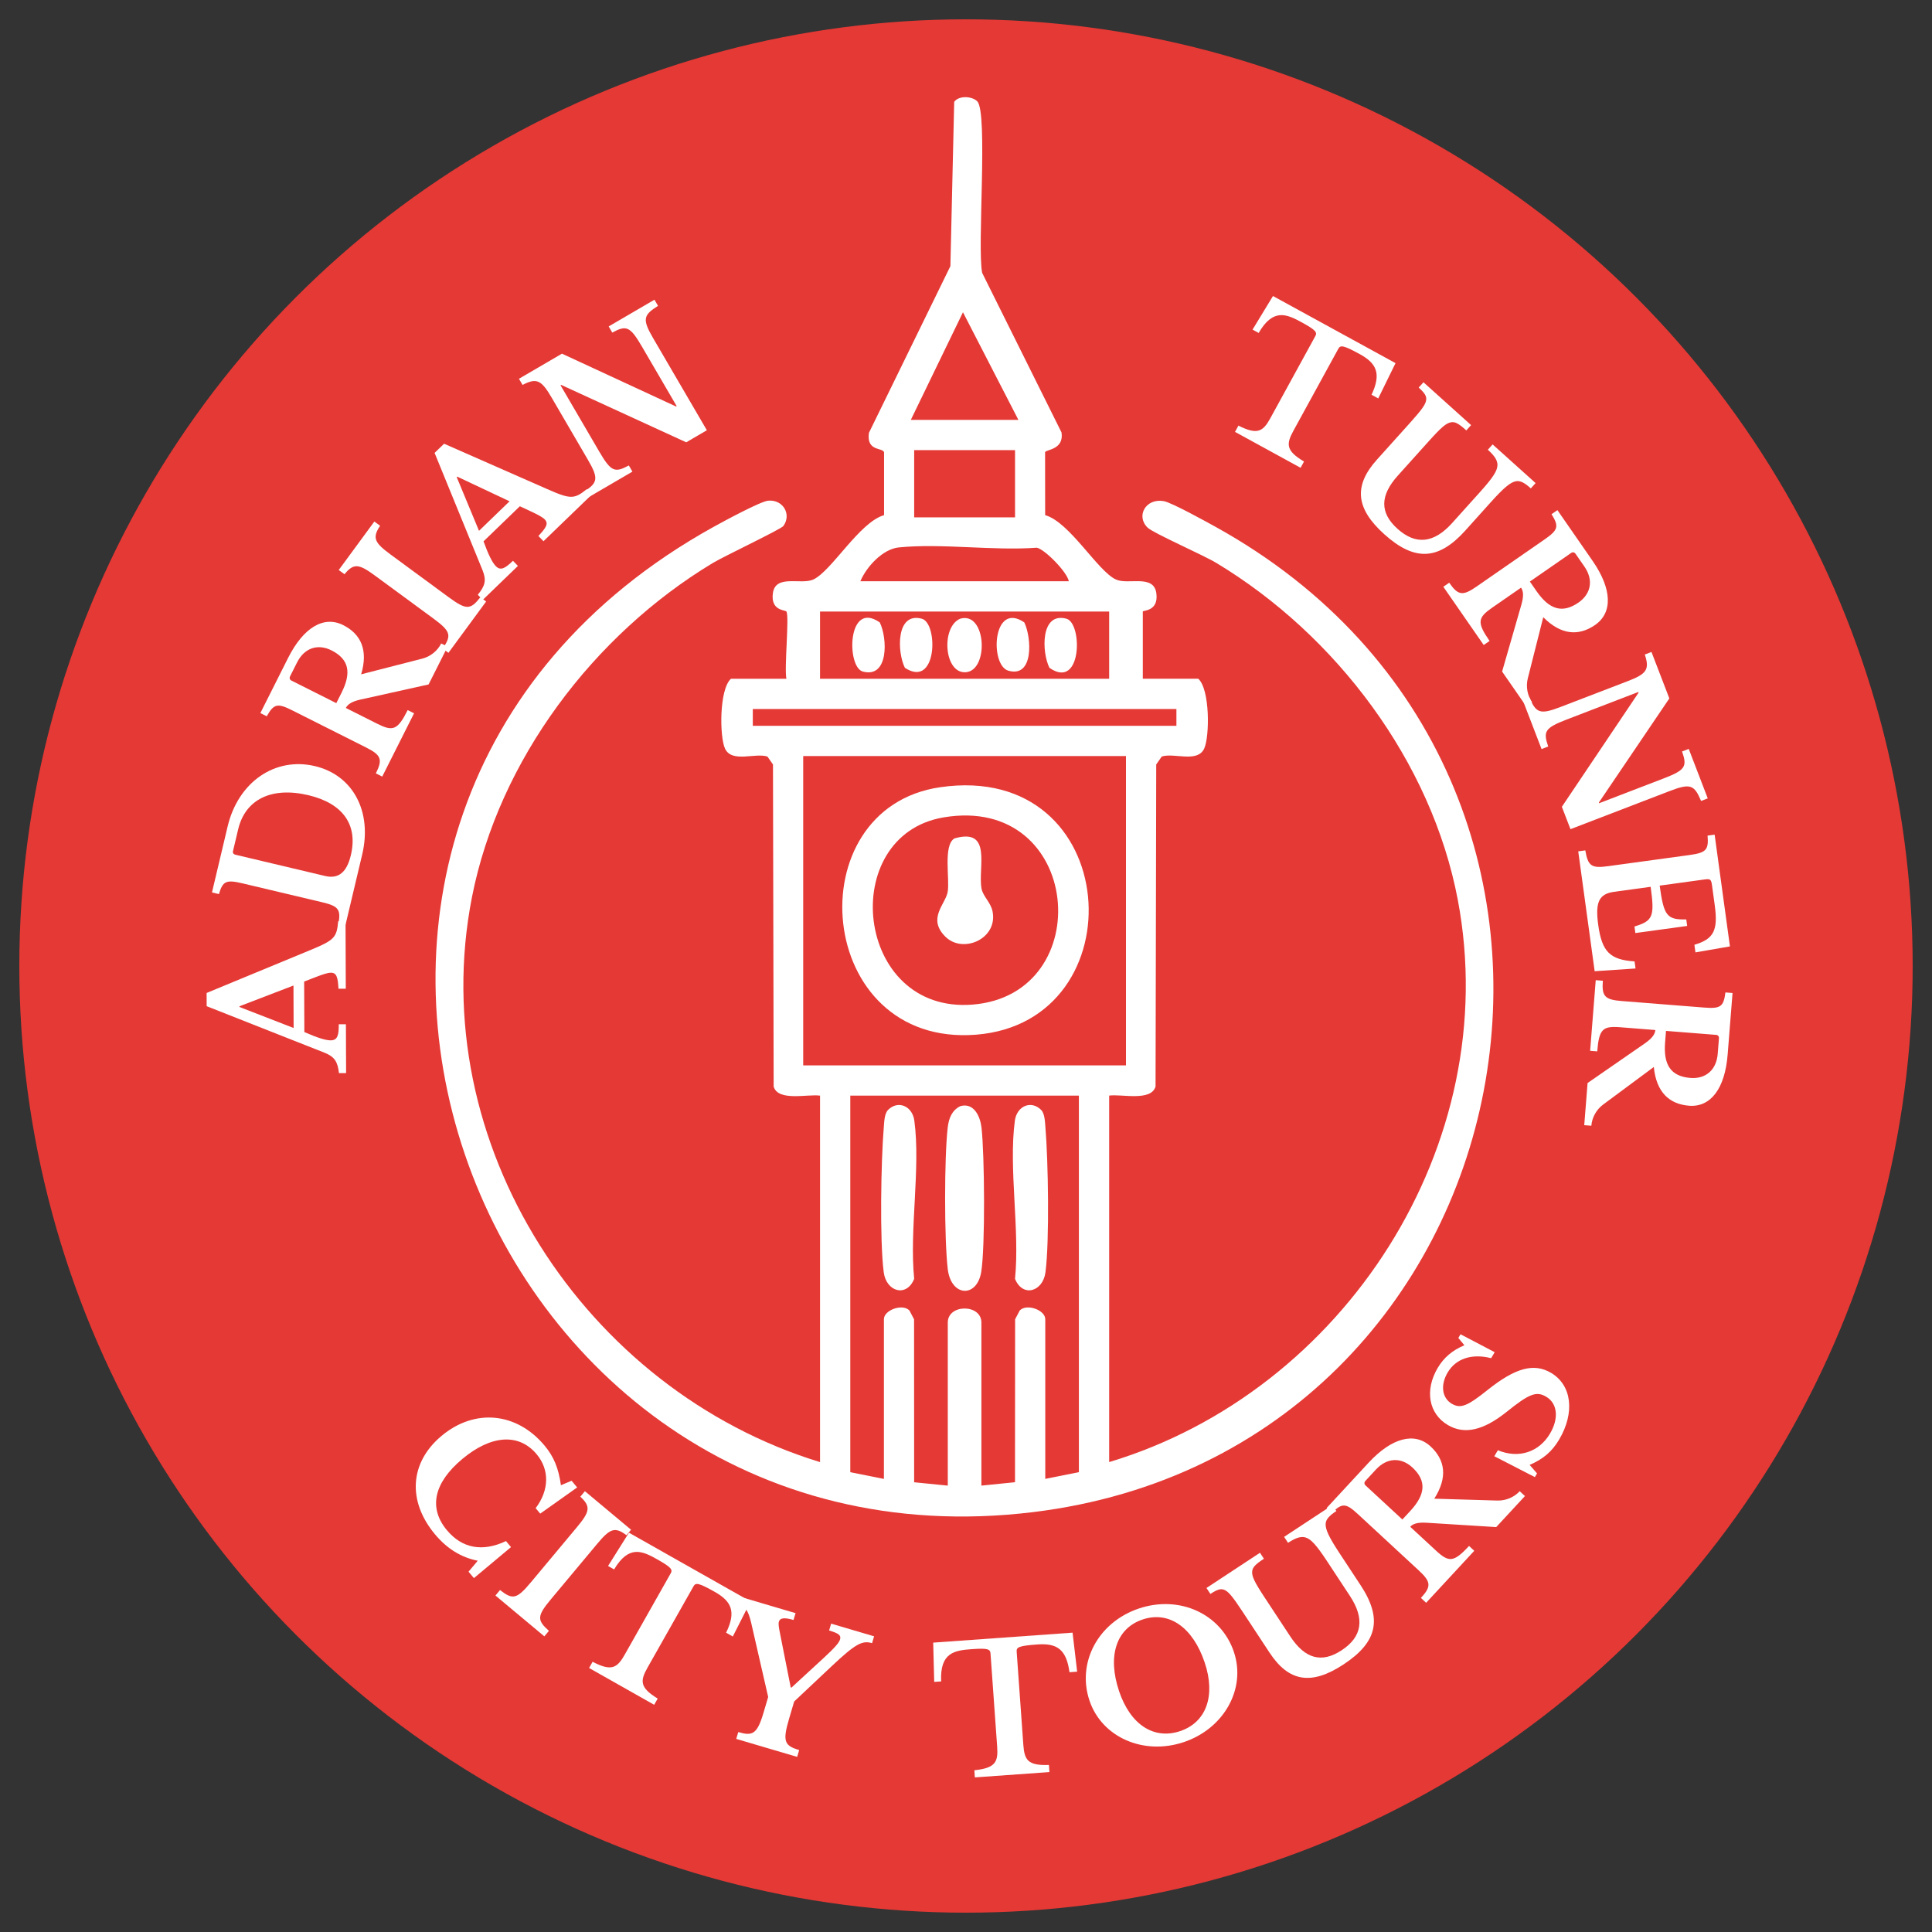 <?xml version="1.0" encoding="UTF-8"?><svg id="text" xmlns="http://www.w3.org/2000/svg" viewBox="0 0 1000 1000"><rect x="0" y="0" width="1000" height="1000" fill="#333333" stroke="none"/><defs><style>.cls-1{fill:none;}.cls-2{fill:#fff;}.cls-3{fill:#e53935;}</style></defs><circle class="cls-3" cx="500" cy="500" r="490"/><path class="cls-2" d="M407.05,316.52c-.56-.86-8.25-.28-7.01-9.46,1.35-10.01,14.53-4.21,20.9-7.1,9.47-4.3,23.9-29.72,36.65-33.32v-32.5c-.65-2.68-9.21-.24-7.84-10.09l42.17-86.29,1.97-85.03c2.46-3.43,9.25-2.97,11.93-.29,5.67,5.67-.13,75.82,2.55,88.8l41.07,82.59c1.38,9.04-8.1,8.79-8.51,10.23l.04,32.58c12.75,3.6,27.18,29.02,36.65,33.32,6.36,2.89,19.55-2.91,20.9,7.1,1.28,9.48-7.01,8.8-7.01,9.46v34.8h28.71c6.12,5.46,5.91,30.03,3.07,36.13-3.52,7.58-15.59,2.04-21.97,4.13l-2.86,4.1-.35,166.71c-2.32,7.88-17.7,3.76-24.01,4.7v189.68c121.55-36.52,204.43-164.34,180.46-290.96-13.57-71.69-63.04-137.09-124.91-174.39-7.01-4.22-32.61-15.4-35.63-18.3-6.25-6-.95-15.4,8.36-13.73,4.02.72,21.91,10.6,26.84,13.33,235.47,130.42,166,478.15-94.48,509.95-293.59,35.84-435.8-360.12-165.4-509.95,4.91-2.72,24.3-13.23,28.26-13.57,7.8-.68,12.21,7.19,7.85,13.13-1.22,1.66-30.88,15.73-36.55,19.15-61.52,37.09-110.65,101.81-124.62,172.95-25.01,127.42,58.36,255.12,180.17,292.41v-189.68c-6.31-.94-21.69,3.18-24.01-4.7l-.35-166.71-2.86-4.1c-6.37-2.09-18.44,3.44-21.97-4.13-2.84-6.1-3.05-30.67,3.07-36.13h28.71c-1.18-5.56,1.58-32.37,0-34.8ZM471.43,217.33h55.69l-28.69-55.7-26.99,55.7ZM525.38,232.99h-52.2v34.8h52.2v-34.8ZM553.22,300.85c-.94-4.91-12.52-16.59-16.57-17.36-22.85,1.68-49-2.36-71.41-.15-8.3.82-16.77,9.98-19.91,17.51h107.89ZM574.1,316.52h-149.65v34.8h149.65v-34.8ZM608.91,366.98h-219.26v8.7h219.26v-8.7ZM582.8,391.34h-167.06v160.09h167.06v-160.09ZM558.44,567.1h-118.33v194.9l17.4,3.48v-82.66c0-4.71,9.57-8.25,13.21-4.52l2.4,4.57.04,84.35,17.41,1.73v-84.4c0-9.69,17.4-9.69,17.4,0v84.4l17.39-1.76.06-84.33,2.4-4.57c3.64-3.73,13.21-.19,13.21,4.52v82.66l17.4-3.48v-194.9Z"/><path class="cls-2" d="M497.02,572.55c7.02-2.01,10.32,5.22,11,11.04,1.59,13.72,1.98,61.83-.14,74.77-2.23,13.55-15.66,12.97-17.34-1.6-1.8-15.6-1.81-57.59,0-73.17.54-4.65,2.07-8.82,6.48-11.04Z"/><path class="cls-2" d="M459.67,574.48c5.15-5.16,12.56-2.05,13.59,5.58,3.31,24.57-2.63,56.47-.08,81.87-3.93,9.73-14.43,6.72-15.76-3.39-2.14-16.32-1.42-57.87.02-74.99.23-2.71.29-7.13,2.23-9.07Z"/><path class="cls-2" d="M538.88,574.48c1.94,1.94,2,6.36,2.23,9.07,1.44,17.12,2.16,58.67.02,74.99-1.33,10.11-11.82,13.12-15.76,3.39,2.55-25.41-3.39-57.3-.08-81.87,1.03-7.63,8.44-10.74,13.59-5.58Z"/><path class="cls-2" d="M486.68,407.46c94.89-13.72,102.85,121.51,18.47,128.1-83.49,6.52-93.56-117.24-18.47-128.1ZM488.38,423.08c-55.33,9.33-46.05,101.77,15.02,96.9,65.31-5.21,56.84-109.01-15.02-96.9Z"/><path class="cls-2" d="M497.02,320.23c13.53-3.88,14.94,26.58,3.04,27.7-11.47,1.08-13.14-23.51-3.04-27.7Z"/><path class="cls-2" d="M455.36,322.16c4.04,8.1,4.72,29.07-8.78,25.43-8.47-2.28-8.11-37.21,8.78-25.43Z"/><path class="cls-2" d="M543.19,345.67c-4.04-8.1-4.72-29.07,8.78-25.43,8.47,2.28,8.11,37.21-8.78,25.43Z"/><path class="cls-2" d="M468.37,345.67c-4.06-8.09-4.72-29.06,8.77-25.42,8.54,2.3,8.05,36.38-8.77,25.42Z"/><path class="cls-2" d="M530.18,322.16c3.82,7.91,4.99,28.88-8.31,24.97-9.66-2.83-8.19-36.26,8.31-24.97Z"/><path class="cls-2" d="M489.32,484.82c-9.46-9.43-.04-16.62,1.18-23.08,1.23-6.52-2.49-24.22,3.53-27.78,19.86-5.71,11.99,15.22,14.02,26.04.73,3.88,4.76,7.09,5.69,11.72,2.87,14.22-15.35,22.14-24.42,13.09Z"/><circle class="cls-1" cx="501.61" cy="515.94" r="322.57"/><path class="cls-2" d="M157.43,508.05l.1,26.14c6.66,2.93,11.01,4.3,13.6,4.29,3.69-.01,4.24-2.79,4.22-8.33h3.69s.1,25.29.1,25.29h-3.69c-.67-5.89-2.25-8.47-7.52-10.58l-60.96-24.06-.03-6.84,53.86-22.28c12.45-5.13,13.46-6.52,14.26-14.83h3.79s.13,34.9.13,34.9h-3.79c-.3-5.9-.96-8.29-3.91-8.28-1.76,0-4.43.94-8.3,2.43l-5.53,2.15ZM151.98,532.09l-.08-21.98-27.95,10.73v.37s28.03,10.88,28.03,10.88Z"/><path class="cls-2" d="M178.58,479.78l-3.59-.85c1.61-7.97.53-9.84-8.01-11.87l-41.52-9.85c-8.36-1.98-10.16-1.18-12.14,5.57l-3.6-.85,8.1-34.15c5.46-23.01,24.52-36.14,45.19-31.24,19.68,4.67,29.74,23.48,24.46,45.77l-8.89,37.48ZM120.6,440.49c-.23.99.27,1.68,1.17,1.89l46.46,11.02c6.92,1.64,11.25-1.79,13.38-10.78,3.71-15.64-4-26.77-21.97-31.03-19.14-4.54-32.71,2.21-36.37,17.67l-2.66,11.23Z"/><path class="cls-2" d="M186.95,349.02l31.58-8.1c4.38-1.11,7.98-4.15,9.85-7.87l3.3,1.66-9.84,19.56-35.38,7.85c-4.67,1.06-6.57,2.59-7.45,4.32l16.17,8.13c8.17,4.11,10.57,3.45,15.84-7.03l3.3,1.66-16.48,32.76-3.3-1.66c3.65-7.26,2.71-9.49-5.05-13.4l-38.12-19.17c-7.67-3.86-9.58-3.58-13.31,3.02l-3.3-1.66,14.36-28.55c7.97-15.84,18.52-22.01,28.5-16.99,9.16,4.61,13.06,12.88,9.32,25.47ZM174.07,363.94l2.7-5.36c5.19-10.31,3.97-17.34-5.19-21.95-7.01-3.53-14-1.35-17.82,6.24l-3.61,7.18c-.46.91-.17,1.78.65,2.19l23.27,11.7Z"/><path class="cls-2" d="M251.63,311.33l-19.52,26.57-2.98-2.19c4.7-6.86,4.25-8.91-4.98-15.69l-29.93-21.99c-8.41-6.18-11.13-6.69-15.91-.8l-2.98-2.19,18.43-25.09,2.98,2.19c-4.19,6.32-2.89,8.77,5.52,14.95l29.92,21.99c9.23,6.78,11.32,6.59,16.46.06l2.98,2.19Z"/><path class="cls-2" d="M269.07,262.04l-18.8,18.16c2.49,6.84,4.51,10.92,6.31,12.78,2.56,2.66,4.94,1.13,8.93-2.72l2.57,2.66-18.21,17.58-2.57-2.66c3.8-4.57,4.57-7.5,2.44-12.76l-24.8-60.66,4.92-4.75,53.35,23.47c12.32,5.44,14.02,5.21,20.58.03l2.63,2.72-25.12,24.25-2.63-2.72c4.06-4.31,5.34-6.44,3.29-8.56-1.22-1.26-3.74-2.55-7.5-4.31l-5.38-2.51ZM247.94,274.74l15.81-15.27-27.08-12.76-.27.26,11.53,27.77Z"/><path class="cls-2" d="M355.17,228.93l-64.72-29.71-.32.19,20.02,34.3c6.15,10.53,8.09,11.11,15.33,7.21l1.86,3.19-23.69,13.83-1.86-3.19c7.68-4.8,8.24-6.95,2.47-16.84l-18.71-32.07c-5.26-9.01-7.71-10.47-15.08-6.6l-1.86-3.19,22.26-12.99,59.06,27.35.32-.19-18.01-30.87c-6.15-10.53-8.09-11.11-15.33-7.2l-1.86-3.19,23.69-13.83,1.86,3.19c-7.68,4.8-8.24,6.95-2.47,16.84l27.74,47.54-10.69,6.24Z"/><path class="cls-2" d="M713.39,206.23l-3.48-1.91c5.21-11.05,2.51-16.32-6.16-21.06-8.43-4.61-9.95-4.71-11.02-2.77l-23.25,42.45c-3.82,6.97-3.9,10.39,5.48,15.95l-1.78,3.24-33.94-18.59,1.77-3.24c9.82,4.96,12.74,3.08,16.55-3.89l23.25-42.45c1.07-1.94.24-3.13-6.97-7.08-7.86-4.3-14.85-7.5-22.36,5.45l-3.16-1.73,10.57-17.38,63.43,34.74-8.95,18.26Z"/><path class="cls-2" d="M758.5,274.55c-13.96,15.52-26.29,16.11-42.01,1.96-14.76-13.28-15.97-25.05-3.81-38.58l16.92-18.82c6.36-7.07,8.25-9.72,8.58-12.03.29-1.98-.65-3.56-3.87-6.47l2.47-2.75,24.65,22.17-2.47,2.75c-3.84-3.46-5.73-4.54-7.74-4.23-2.53.33-5.1,2.49-11.52,9.63l-16.18,17.99c-9.33,10.37-9.38,19.27-.18,27.54,9.48,8.52,18.84,7.5,28.29-3l14.27-15.86c6.86-7.62,9.15-11.15,9.19-14.22-.06-2.42-1.42-4.63-4.99-7.85l2.47-2.75,22.25,20.01-2.47,2.75c-3.36-3.03-5.44-4.03-7.59-3.72-2.92.48-6.3,3.28-13.16,10.9l-13.09,14.56Z"/><path class="cls-2" d="M798.79,319.46l-7.99,31.61c-1.12,4.38-.17,9,2.2,12.41l-3.04,2.11-12.47-17.99,10.03-34.82c1.3-4.61.87-7.01-.23-8.6l-14.88,10.31c-7.52,5.21-8.09,7.63-1.41,17.27l-3.04,2.1-20.89-30.14,3.04-2.1c4.63,6.68,7.04,6.92,14.18,1.97l35.08-24.31c7.06-4.89,7.72-6.7,3.71-13.13l3.04-2.1,18.21,26.27c10.1,14.58,10.47,26.79,1.29,33.16-8.43,5.84-17.56,5.31-26.82-4ZM791.85,301.01l3.42,4.93c6.58,9.49,13.33,11.78,21.76,5.94,6.45-4.47,7.89-11.65,3.05-18.63l-4.58-6.6c-.58-.83-1.48-1-2.24-.47l-21.41,14.84Z"/><path class="cls-2" d="M808.41,417.61l39.72-59.1-.13-.34-37.07,14.25c-11.38,4.37-12.26,6.2-9.57,13.97l-3.45,1.32-9.84-25.6,3.45-1.33c3.51,8.35,5.54,9.25,16.23,5.14l34.66-13.32c9.74-3.74,11.57-5.93,8.94-13.82l3.45-1.33,9.25,24.05-36.48,53.9.13.35,33.37-12.82c11.38-4.37,12.26-6.2,9.57-13.97l3.45-1.33,9.84,25.61-3.45,1.33c-3.51-8.35-5.54-9.25-16.23-5.14l-51.38,19.75-4.44-11.55Z"/><path class="cls-2" d="M859.04,458.38c2.14,15.65,3.74,17.76,13.77,17.5l.46,3.39-26.81,3.67-.46-3.39c9.67-2.91,10.47-5.26,8.37-20.54l-18.85,2.58c-7.87,1.08-9.91,5.27-8.29,17.08,1.91,13.91,6.02,18.1,18.82,18.96l.5,3.66-21.16,1.41-8.5-62.04,3.66-.5c1.39,8.11,3.15,9.36,11.75,8.18l42.28-5.79c8.51-1.17,9.89-2.66,9.25-10.03l3.66-.5,7.92,57.84-17.85,3.1-.54-3.94c10.04-2.96,12.31-7.47,10.53-20.46l-1.42-10.34c-.43-3.11-.93-3.42-3.86-3.01l-23.24,3.19Z"/><path class="cls-2" d="M856.02,552.26l-26.19,19.42c-3.64,2.68-5.83,6.86-6.15,11l-3.68-.29,1.73-21.82,29.8-20.62c3.92-2.75,5.11-4.88,5.27-6.81l-18.05-1.43c-9.12-.72-11.09.79-12.02,12.48l-3.68-.29,2.9-36.56,3.68.29c-.64,8.1,1.08,9.81,9.73,10.5l42.54,3.37c8.56.68,10.22-.3,11.18-7.82l3.68.29-2.53,31.86c-1.4,17.68-8.84,27.38-19.98,26.49-10.22-.81-16.96-7-18.24-20.07ZM862.32,533.58l-.47,5.99c-.91,11.51,2.87,17.55,13.09,18.37,7.83.62,13.48-4.03,14.15-12.5l.63-8.01c.08-1.01-.51-1.71-1.43-1.78l-25.97-2.06Z"/><circle class="cls-1" cx="498.4" cy="560.96" r="322.57"/><path class="cls-2" d="M295.84,766.42l2.9,3.47-19.12,13.56-2.37-2.83c6.99-9.21,7.29-19.81.54-27.89-9.3-11.13-23.7-9.93-38.51,2.44-14.6,12.2-17.67,25.23-7.96,36.86,7.82,9.36,18.32,11.42,30.58,5.63l2.6,3.12-19.21,16.05-2.78-3.33,4.77-5.67c-8.63-1.69-15.96-6.29-22.12-13.66-14.39-17.23-13.12-37.18,3.39-50.97,17.15-14.33,38.87-12.25,53.32,5.05,4.8,5.74,7.22,11.66,8.46,20.5l5.52-2.32Z"/><path class="cls-2" d="M281.75,846.97l-25.31-21.13,2.37-2.84c6.56,5.12,8.63,4.8,15.97-3.99l23.8-28.5c6.69-8.01,7.36-10.69,1.79-15.83l2.37-2.84,23.89,19.95-2.37,2.84c-6.05-4.57-8.57-3.43-15.26,4.58l-23.8,28.5c-7.34,8.79-7.28,10.88-1.08,16.42l-2.37,2.84Z"/><path class="cls-2" d="M379.29,847.05l-3.46-1.96c5.36-10.97,2.74-16.28-5.87-21.14-8.36-4.73-9.88-4.85-10.98-2.92l-23.82,42.12c-3.91,6.91-4.04,10.34,5.26,16.03l-1.82,3.22-33.69-19.05,1.82-3.22c9.75,5.09,12.7,3.25,16.61-3.66l23.82-42.12c1.09-1.93.28-3.13-6.87-7.17-7.8-4.41-14.74-7.7-22.43,5.14l-3.13-1.77,10.81-17.23,62.95,35.6-9.2,18.14Z"/><path class="cls-2" d="M388.91,840.34c-1.71-7.25-3.33-9.27-7.94-10.63l1.05-3.54,29.76,8.79-1.05,3.54c-4.96-1.46-7.02-1.01-7.57.85-.34,1.15-.08,2.87.59,6.15l5.53,27.92.35.1,16.65-15.31c5.83-5.4,8-7.85,8.55-9.71.6-2.04-.72-3.1-5.68-4.57l1.05-3.54,22.23,6.56-1.05,3.54c-5.14-1.52-8.58.36-20.84,11.86l-19.47,18.33-2.67,9.04c-3.48,11.78-2.27,13.87,5.26,16.1l-1.05,3.54-31.53-9.31,1.05-3.54c7.35,2.17,9.77,1.15,13.07-10.01l2.41-8.15-8.71-38.01Z"/><path class="cls-2" d="M557.52,865.26l-3.96.28c-1.61-12.11-6.73-15.08-16.58-14.37-9.58.68-10.92,1.43-10.76,3.64l3.45,48.28c.57,7.92,2.35,10.85,13.25,10.44l.26,3.69-38.6,2.76-.26-3.69c10.94-1.15,12.38-4.31,11.81-12.23l-3.45-48.28c-.16-2.21-1.49-2.76-9.69-2.18-8.94.64-16.54,1.74-15.85,16.69l-3.59.26-.53-20.33,72.14-5.16,2.37,20.2Z"/><path class="cls-2" d="M638.67,855.08c6.39,18.99-5.09,39.62-25.92,46.63-20.83,7.01-42.44-2.48-48.83-21.47-6.66-19.78,4.56-40.61,25.57-47.68,21.01-7.07,42.53,2.74,49.19,22.52ZM623.53,860.47c-6.13-18.21-18.48-26.82-32.13-22.22-13.65,4.59-18.29,18.92-12.16,37.12,5.8,17.24,17.94,25.24,31.6,20.65,13.57-4.57,18.49-18.31,12.69-35.55Z"/><path class="cls-2" d="M704.16,820.36c11.48,17.44,8.92,29.51-8.75,41.14-16.59,10.92-28.29,9.11-38.29-6.09l-13.92-21.14c-5.23-7.95-7.32-10.44-9.46-11.35-1.84-.78-3.61-.28-7.24,2.11l-2.03-3.09,27.7-18.23,2.03,3.09c-4.32,2.84-5.84,4.4-6.06,6.42-.32,2.54,1.12,5.57,6.4,13.59l13.31,20.21c7.67,11.65,16.26,13.95,26.6,7.15,10.65-7.01,12.03-16.33,4.26-28.13l-11.73-17.82c-5.64-8.57-8.46-11.68-11.43-12.49-2.35-.55-4.84.2-8.86,2.84l-2.03-3.09,25-16.46,2.03,3.09c-3.78,2.49-5.28,4.25-5.52,6.4-.27,2.95,1.57,6.93,7.21,15.49l10.77,16.36Z"/><path class="cls-2" d="M742.38,775.72l32.58.96c4.52.15,8.82-1.78,11.64-4.83l2.71,2.51-14.87,16.06-36.17-2.26c-4.78-.27-7.03.66-8.35,2.09l13.29,12.29c6.71,6.21,9.2,6.25,17.16-2.36l2.71,2.51-24.91,26.91-2.71-2.51c5.52-5.96,5.23-8.37-1.14-14.27l-31.32-28.98c-6.3-5.83-8.21-6.09-13.62-.78l-2.71-2.51,21.71-23.45c12.04-13.01,23.89-16.02,32.09-8.43,7.52,6.96,8.98,15.99,1.9,27.05ZM725.87,786.49l4.08-4.41c7.84-8.47,8.61-15.56,1.09-22.53-5.76-5.33-13.08-5.18-18.85,1.06l-5.46,5.9c-.69.75-.65,1.66.02,2.29l19.12,17.69Z"/><path class="cls-2" d="M773.46,753.75l1.83-3.1c10.86,4.49,21.34.92,26.99-8.62,4.7-7.95,3.88-15.63-2.01-19.11-5.01-2.96-8.71-1.61-20.61,7.99-11.98,9.55-21.74,11.72-30.25,6.69-9.94-5.88-12.11-18-5.24-29.6,3.2-5.41,7.64-9.11,13.79-11.7l-3.13-3.78,1.13-1.91,17.69,9.28-1.83,3.1c-10.17-2.58-18.33.32-22.51,7.4-3.86,6.52-2.96,13.17,2.13,16.18,4.53,2.68,8.02,1.31,18.65-7.22,14.39-11.45,23.93-13.97,32.75-8.75,10.73,6.35,12.42,20.55,4.2,34.46-3.71,6.28-8.25,10.14-15.3,13.17l3.83,4.41-1.13,1.91-20.98-10.8Z"/></svg>